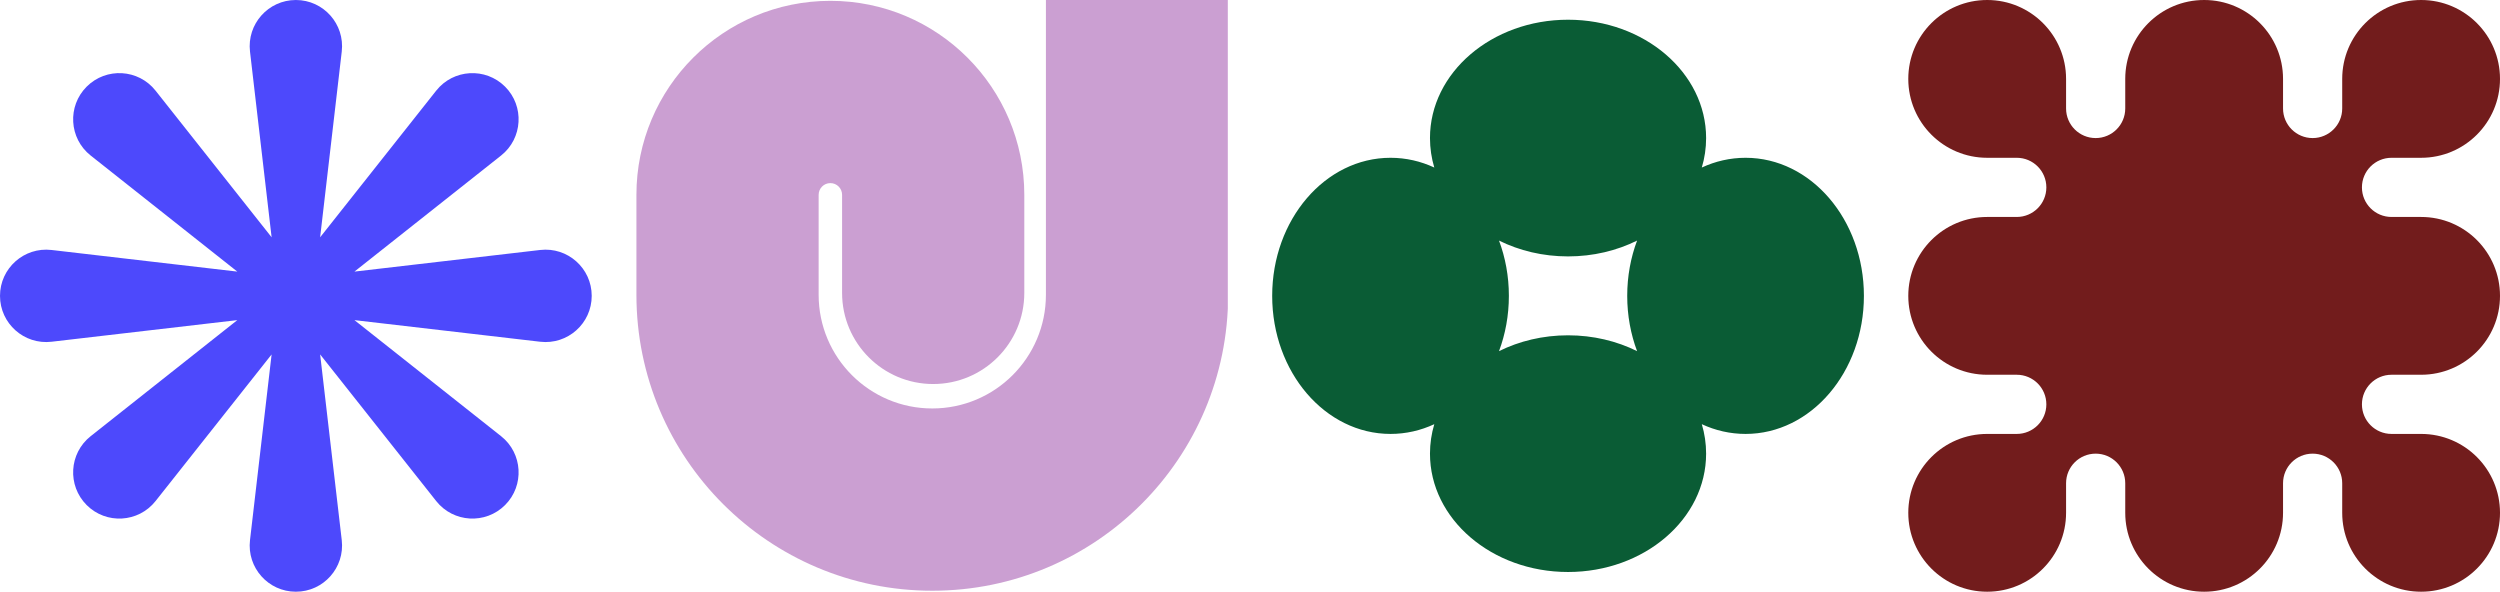<svg xmlns="http://www.w3.org/2000/svg" width="507.0" height="120.0" viewBox="0.0 0.0 507.0 120.0" fill="none">
    <g clip-path="url(#clip0_114_4752)">
        <path d="M-2.62268e-06 60C3.13734e-05 54.398 4.885 50.048 10.45 50.695L48.126 55.081L18.387 31.541C13.994 28.064 13.616 21.534 17.577 17.572C21.539 13.611 28.068 13.99 31.545 18.383L55.083 48.121L50.699 10.45C50.052 4.885 54.401 0 60.003 -2.62281e-06C65.605 -2.8677e-06 69.955 4.885 69.308 10.45L64.923 48.123L88.461 18.385C91.938 13.992 98.468 13.613 102.43 17.574C106.391 21.536 106.012 28.066 101.619 31.543L71.881 55.08L109.55 50.695C115.115 50.048 120 54.398 120 60C120 65.602 115.115 69.952 109.55 69.305L71.881 64.921L101.619 88.457C106.012 91.934 106.391 98.464 102.43 102.426C98.468 106.387 91.938 106.008 88.461 101.615L64.923 71.877L69.308 109.55C69.955 115.115 65.605 120 60.003 120C54.401 120 50.052 115.115 50.699 109.55L55.083 71.878L31.545 101.617C28.068 106.01 21.538 106.388 17.576 102.427C13.615 98.465 13.994 91.936 18.387 88.459L48.126 64.92L10.45 69.305C4.885 69.952 -2.37688e-06 65.602 -2.62268e-06 60Z" fill="#4D49FC" />
    </g>
    <g clip-path="url(#clip1_114_4752)">
        <path fill-rule="evenodd" clip-rule="evenodd" d="M249.066 -0.2V59.784C249.066 92.93 222.204 119.8 189.066 119.8C155.929 119.8 129.066 92.93 129.066 59.784V39.511C129.066 17.784 146.675 0.17 168.397 0.17C190.119 0.17 207.728 17.784 207.728 39.511V59.397C207.728 69.605 199.456 77.879 189.251 77.879C179.046 77.879 170.774 69.605 170.774 59.397V39.511C170.774 38.198 169.71 37.134 168.397 37.134C167.085 37.134 166.02 38.198 166.02 39.511V59.784C166.02 72.515 176.338 82.836 189.066 82.836C201.794 82.836 212.112 72.515 212.112 59.784V-0.2H249.066Z" fill="#CB9FD2" />
    </g>
    <path fill-rule="evenodd" clip-rule="evenodd" d="M345.125 86.023C347.87 87.299 350.865 88 354 88C367.255 88 378 75.464 378 60C378 44.536 367.255 32 354 32C350.865 32 347.87 32.701 345.125 33.977C345.696 32.066 346 30.064 346 28C346 14.745 333.464 4 318 4C302.536 4 290 14.745 290 28C290 30.064 290.304 32.066 290.875 33.977C288.13 32.701 285.135 32 282 32C268.745 32 258 44.536 258 60C258 75.464 268.745 88 282 88C285.135 88 288.13 87.299 290.875 86.023C290.304 87.934 290 89.936 290 92C290 105.255 302.536 116 318 116C333.464 116 346 105.255 346 92C346 89.936 345.696 87.934 345.125 86.023ZM318 52C312.899 52 308.117 50.831 303.999 48.789C305.286 52.221 306 56.013 306 60C306 63.987 305.286 67.779 303.999 71.211C308.117 69.169 312.899 68 318 68C323.101 68 327.883 69.169 332.001 71.211C330.714 67.779 330 63.987 330 60C330 56.013 330.714 52.221 332.001 48.789C327.883 50.831 323.101 52 318 52Z" fill="#0A5C35" />
    <g clip-path="url(#clip2_114_4752)">
        <path d="M387 16C387 7.163 394.163 0 403 0C411.837 0 419 7.163 419 16V22C419 25.314 421.686 28 425 28C428.314 28 431 25.314 431 22V16C431 7.163 438.163 -7.89467e-07 447 0C455.837 0 463 7.163 463 16V22C463 25.314 465.686 28 469 28C472.314 28 475 25.314 475 22V16C475 7.163 482.163 0 491 0C499.837 0 507 7.163 507 16C507 24.837 499.837 32 491 32H485C481.686 32 479 34.686 479 38C479 41.314 481.686 44 485 44H491C499.837 44 507 51.163 507 60C507 68.837 499.837 76 491 76H485C481.686 76 479 78.686 479 82C479 85.314 481.686 88 485 88H491C499.837 88 507 95.163 507 104C507 112.837 499.837 120 491 120C482.163 120 475 112.837 475 104V98C475 94.686 472.314 92 469 92C465.686 92 463 94.686 463 98V104C463 112.837 455.837 120 447 120C438.163 120 431 112.837 431 104V98C431 94.686 428.314 92 425 92C421.686 92 419 94.686 419 98V104C419 112.837 411.837 120 403 120C394.163 120 387 112.837 387 104C387 95.163 394.163 88 403 88H409C412.314 88 415 85.314 415 82C415 78.686 412.314 76 409 76H403C394.163 76 387 68.837 387 60C387 51.163 394.163 44 403 44H409C412.314 44 415 41.314 415 38C415 34.686 412.314 32 409 32H403C394.163 32 387 24.837 387 16Z" fill="#721C1C" />
    </g>
    <defs>
        <clipPath id="clip0_114_4752">
            <rect width="120" height="120" fill="white" />
        </clipPath>
        <clipPath id="clip1_114_4752">
            <rect width="120" height="120" fill="white" transform="translate(129)" />
        </clipPath>
        <clipPath id="clip2_114_4752">
            <rect width="120" height="120" fill="white" transform="translate(387)" />
        </clipPath>
    </defs>
</svg>